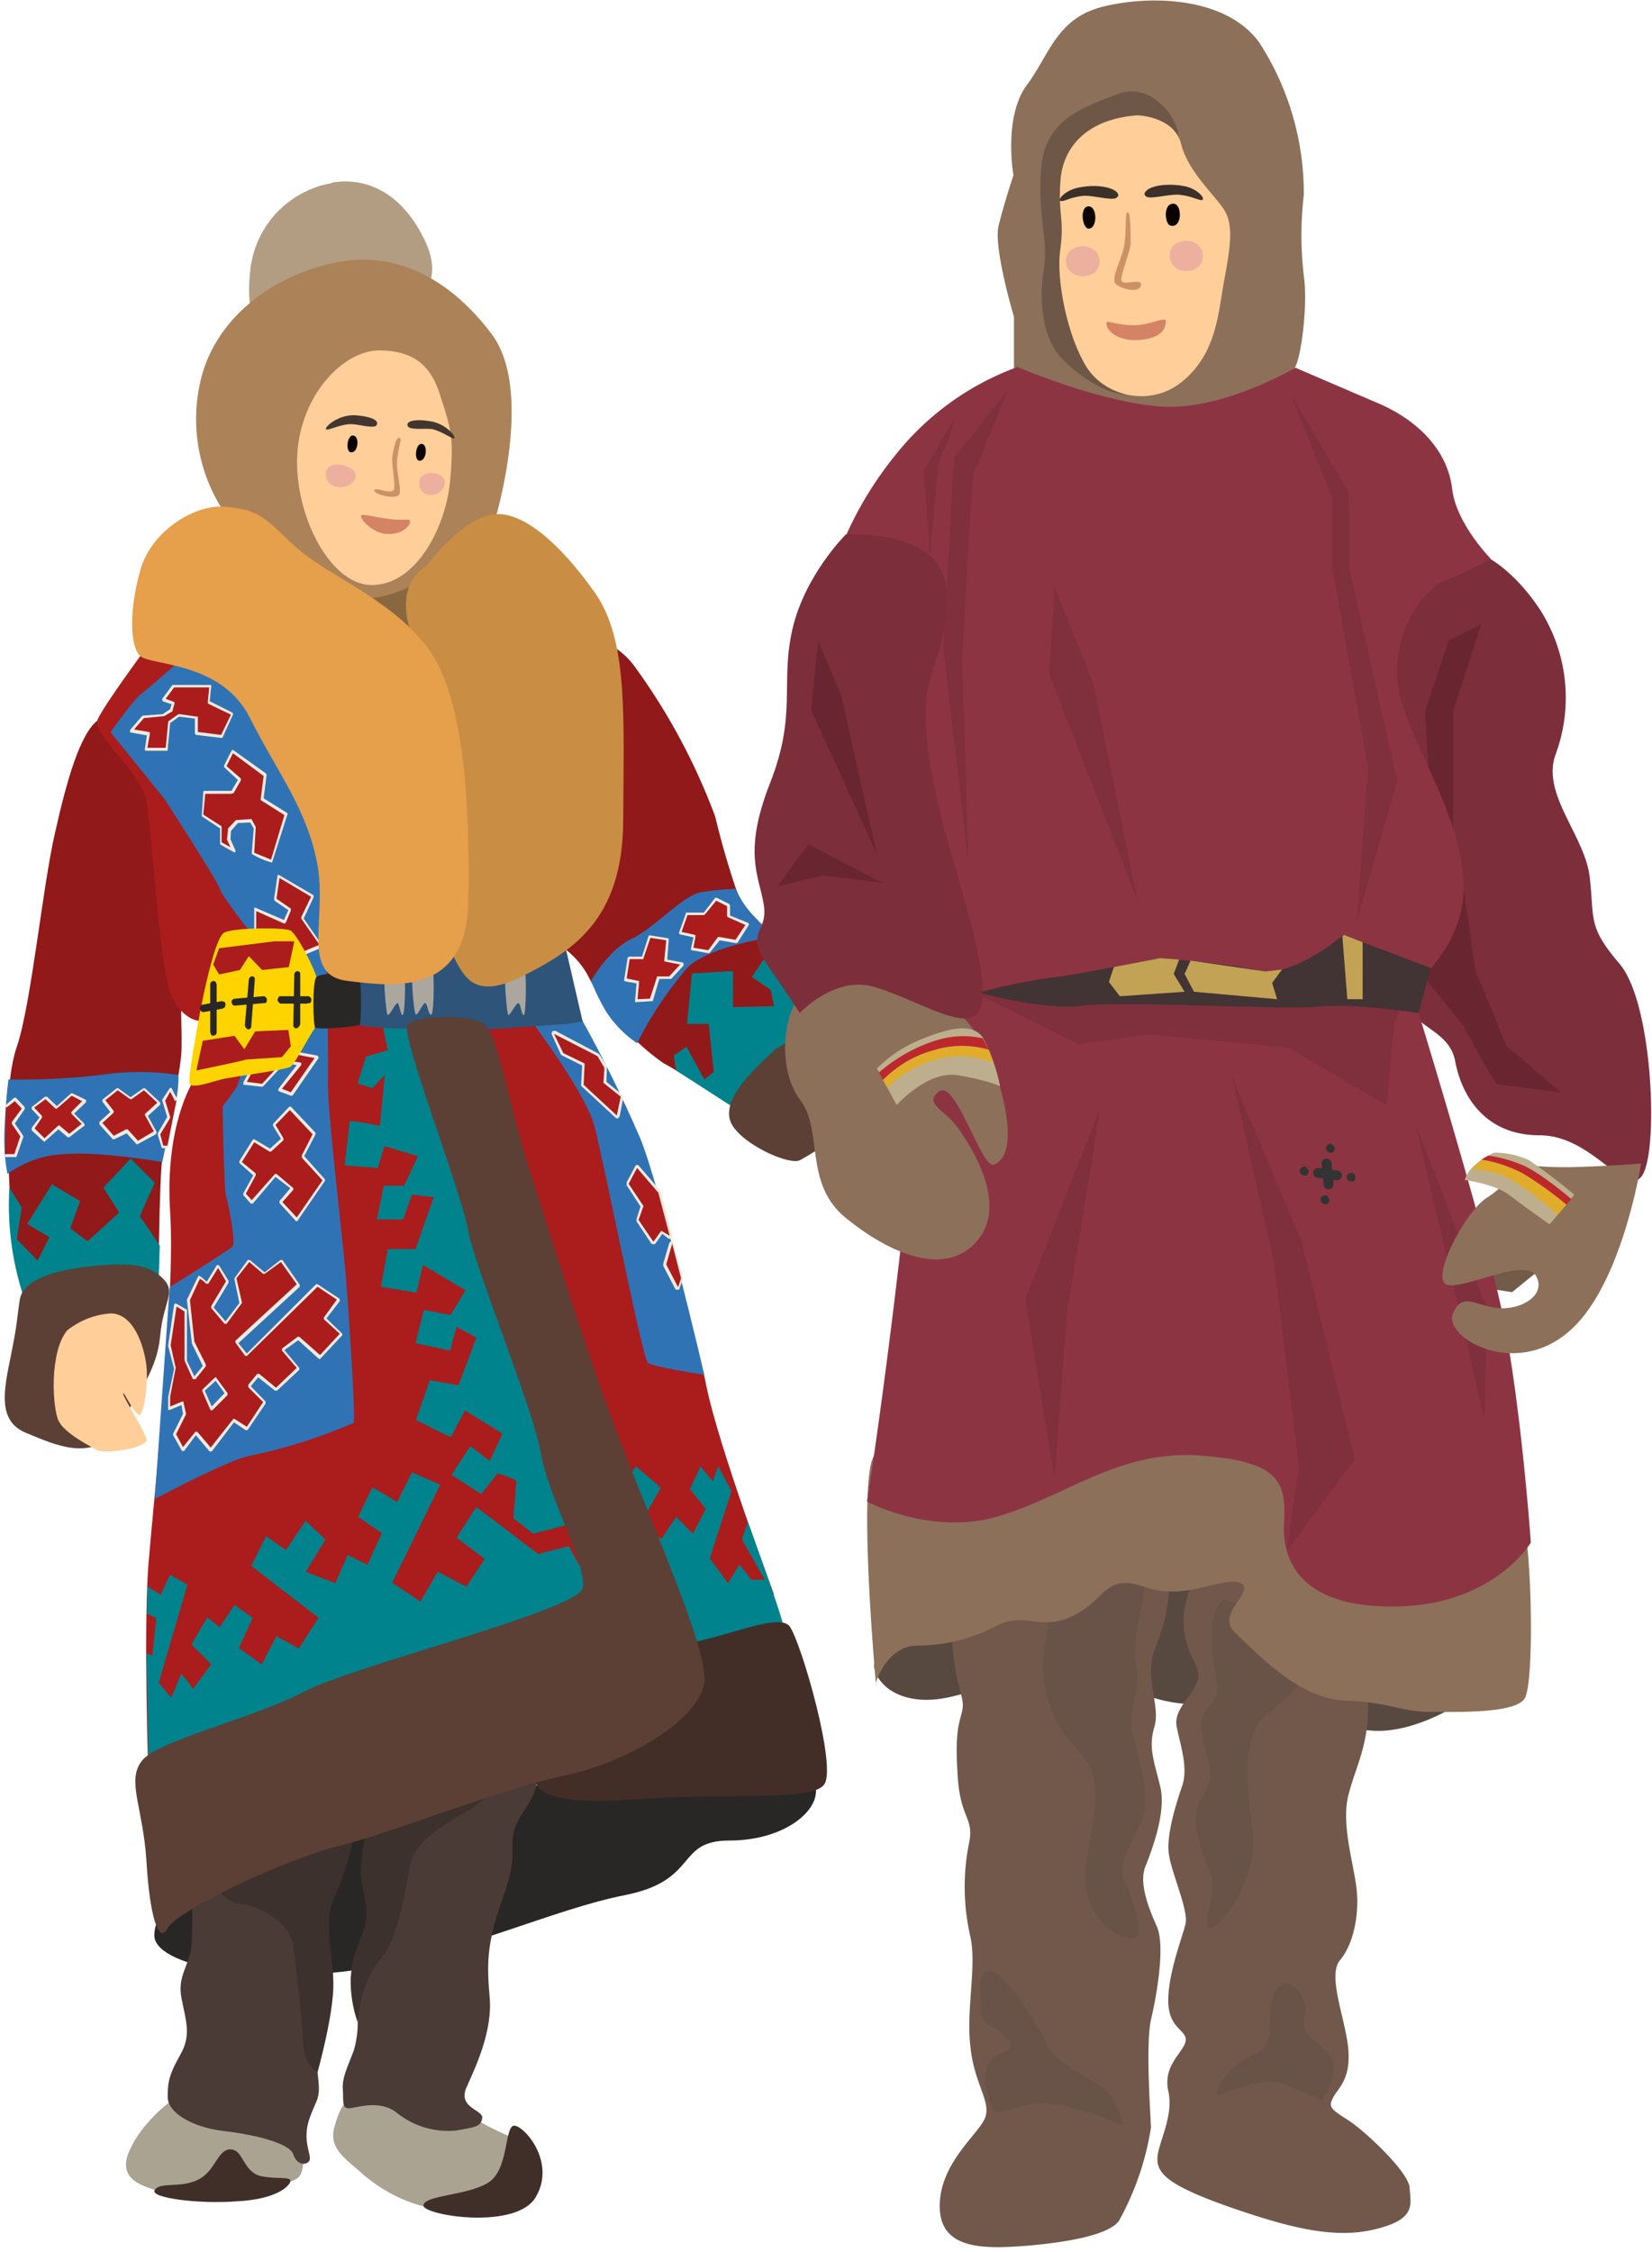 <svg xmlns="http://www.w3.org/2000/svg" width="334" height="455" fill="none"><path fill="#8A683F" d="m65 117-1.4 10.3 25.7 20.4 9.5-5.7-10.2-34z"/><path fill="#911919" d="M19.7 145.6c-3.5 2.7-6.2 12-8.6 22.8-2.5 10.8-4.8 34.6-7.7 43.1s-1.6 24.6-1.3 32q.6 10.2 3 20.1c.4 1.3 15.4-3.5 17.3-2.7s9.6-.9 9.6-.9.2-19.7.7-24.9c.6-5.2 3.9-18.2 4-23 .1-4.6-.3-10.8 0-13.3.3-2.4-2.8-38.3-6.4-44.1-3.7-6-10.6-9.1-10.6-9.1"/><path fill="#292725" d="M105.6 361c-10.9.3-47.7 16.8-58 19.9s-16 3.4-16.4 10c-.3 6.4 21 10.2 41.8 7 20.8-3.3 38.7-12.1 53.5-15 14.9-3 10-11 21-11s18.3-6 17.4-10.8c-.8-5-59.3-.1-59.3-.1"/><path fill="#ABA391" d="M26.2 434.5c-2.5 5.5 2 7 5.1 8s17.3 2.4 23 0c5.6-2.5 6.5-1.4 7-5.2s-9.4-9.3-15.5-9.3q-6-.3-11.7-3.1s-5.4 4-7.9 9.6M67.6 429.8c-1.3 4.5 2.7 6.7 6.2 9.9q6.8 5.6 15.2 6.8c6.4 1 18-.6 19.1-3.9s-1.2-9.6-3.8-10.4q-4-1.6-7.7-3.7s-5.8 1.6-10.5 0c-4.6-1.7-5.5-4.8-8.8-4.8q-3.8.1-7.4 1.2s-1 .3-2.3 4.9"/><path fill="#4A3B36" d="M38.7 378.1s.4 11.3 0 15.1c-.4 4-2.9 6-2 10.6s2 7.4-.2 11.3-2.6 5.4-2.6 8.6c0 3.3 5.2 6.2 11.4 6.9 6 .7 13.2 2.4 14 4.7.7 2.3 2.8 2.3 3.3 1.2.4-1.2-1.6-4 0-8.5s2.3-3.6 1.6-9.3c-.8-5.7 2.7-13.9 2.6-20.4s-2.3-11.2.6-16.8q2.9-5.4 3-11.5zM75.7 368q-1.5 5.4-1.6 11c0 5.5 1.5 9.1 0 12.9-1.5 3.7-3.2 9-2.5 11.7q1.5 5.4-.1 10.8c-1.5 3.9-2.3 5.5-2.2 7.6.2 2.2-.3 4 1.2 4 1.4 0 6.2-1.9 9.7.9s7.8 4 12 3.6c4-.7 5-.8 5.3-2.5s-5-2-3.2-6.2c1.9-4.2 5.3-11.4 4.7-18.2s-.6-11 2.6-19.9 1.4-10 2.3-13.7c.9-3.5 4.1-5.8 4.6-9.7.4-4-1.3-4.4-1.3-4.4z"/><path fill="#402F29" d="M46.6 434.3c2.6 0 2.5 4.5 6.1 5.4 3.3.7 6.3 0 6 1.1s-3 3.6-10.8 4c-7.7.6-17.8-.7-16.6-2.3 1.2-1.7 5-.3 8.6-2 3.7-1.7 4-6.2 6.7-6.2M104 429.5c-2.1 0-1 9-5.4 11.6s-12.6 2.4-13 4.5c-.3 2 19 5.2 22.8-1.8 4-7-2.4-14.3-4.5-14.3"/><path fill="#3D312D" d="M41.9 377.3s1.8 6.9 6.6 7.4 10.2 4.2 10.8 8.5c.5 4.3 1.8 15 2 19.7s2.9 5.8 2.9 5.8 3.3-11.7 3.2-18-2-12.3 0-16.8 4.3-11.4 4-14c-.4-2.5-18.1 1.5-18.1 1.5zM75.3 367c-1.1 1.6-2.5 7.6-2.3 11.8.2 4.1 2 6.8.5 11.2s-2.2 4.9-2.6 9.6q-.1 4.7 1.4 9s.7-8.4 4.3-12.3 5-12.1 6.3-19.3c1.4-7.1 12-10.2 15.5-14s5.9-8.3 5.6-8.3S75.3 367 75.3 367"/><path fill="#AB1C1C" d="M96.3 205s6.8 42.4 9.2 50c2.3 7.8 21 67.2 21 67.2h30s-11.2-29.8-13.7-42.2c-2.4-12.4-9.9-31.1-12.8-40.4S115.3 207 115.3 207z"/><path fill="#00838C" d="M151.2 307.5 150 311l4.6 8.2h-2.7l-2.4-3.1-2.3 3.8-3.7-5 4.4-13.6-2.7-5-1.1 3-2.5-3-2.1 4.6 3.2 4-2.6 5-3.4-3.4-3 4.5-4-3.5 3.9-6.9-5-4.3-3.1 4-5.8 24.6 4.6 8s15.9 2 20.5 0c4.7-2 13.5-2.7 13.6-4.1s-7.2-21.3-7.2-21.3"/><path fill="#422E27" d="m114.8 333-6.4 27.2s-.2 4.9 19.2 3.4c19.4-1.4 36.5.5 39-3 2.7-3.3-4.5-28.4-6.9-31.9s-17 4.2-24.9 3.6q-10-.4-20 .8"/><path fill="#3073B5" d="M107.2 206s11.3 14.9 13 21.6c1.8 6.7 9.7 47 10.8 47.8s11.4 2.4 11.4 2.4-8.8-37.7-13-47.9q-5.4-12.5-12-24.3z"/><path fill="#AB1C1C" d="M124.7 225.7h-.1l-6.7-6.2h-.1v-.2l.2-4.1-4.2-2-.1-.2-1.9-4v-.2l.1-.1h.2l8.8 4.5v.1l1.5 2.4v.2l-.1 2.8 3.3 2.8.1.1v.2l-.7 3.8-.1.1z"/><path fill="#F0EADF" d="m112 208.9 8.8 4.5 1.4 2.4-.2 3 3.5 2.8-.8 3.8-6.7-6.2.2-4.3-4.3-2.1zm0-.6h-.1l-.2.1-.2.4.1.3 1.8 4 .3.2 4 2-.2 3.8v.3l.2.2 6.7 6.2.3.2h.2l.2-.2.2-.3.7-3.7v-.4l-.2-.2-3.2-2.6.1-2.8v-.4l-1.5-2.3-.2-.2-8.7-4.6z"/><path fill="#AB1C1C" d="M132 251.2h-.1l-3-4.5v-.3l1-2.6-3-4.4v-.4l1.7-3.1.2-.2.2.1 4.3 5 2.4 8.9v.2l-.1.1h-.3l-1.5-1-1.5 2.2z"/><path fill="#F0EADF" d="m128.8 236 4.3 5 2.3 8.7-1.7-1-1.6 2.2-3-4.4 1-2.8-3-4.5zm0-.6h-.2l-.2.3-1.7 3.2v.6l2.8 4.3-.8 2.5v.5l3 4.5.2.1h.4l.2-.1 1.4-2 1.3 1h.5l.2-.2v-.6l-2.3-8.7-.1-.2-4.3-5-.2-.2z"/><path fill="#AB1C1C" d="M137.1 260.4h-.1l-.1-.2-2.5-4.6v-.2l1.3-4.1v-.2h.4v.2l1.9 7v.2l-.6 1.7v.2z"/><path fill="#F0EADF" d="m135.9 251.3 1.8 7-.6 1.8-2.4-4.6zm0-.5-.4.1-.2.3-1.2 4.1v.5l2.4 4.6.2.2h.6l.1-.3.6-1.7v-.4l-1.8-7q0-.3-.2-.3l-.3-.2z"/><path fill="#AB1C1C" d="M34 124.9s-13.2 17.6-14.3 20.6 8.7 10.3 9.9 16.3c1.1 6 2.7 35 5.2 39.8s5.7 4.7 5.7 4.7l-1.6 12.5s-5.6 8.7-4.5 26.1-3.3 57.8-4.4 71.3c-1 13.4 0 42.6 0 42.6s62.2-25.7 69-28.3l21.3-8.2s-16.1-64-21.4-77c-5.2-13.3-16.7-47.5-16.7-47.5s-19.8-54.6-26.6-61.1S34 124.9 34 124.9"/><path fill="#00838C" d="m77.3 206.9 1.1 5.3-4.4 1.3-1.7 5.4 3 1 2.5-2.7-1 10.3q-3-.7-6.1-1l-1 9 6.7.5 1.3-4.4 6.8 2-2.8 6h-4.1l-1.4 6.8h5.3l1.8-5 4.4.5-3.7 10.5h-5.6L77 260l7.2 1.2 1.3-5.6 8.6 5.1-3 5-5.4-1-1.7 6.7 7 1.5 1.3-4.8 4 2.2-3.6 9.6-5.8-1-2.8 8s7.1 3.7 7.1 3.4L94 285l7.6 4.7-2.6 5.5-3.9-3-3.8 5.8 6 3.9 3.3-4.2s3.8 1.2 3.8 1.6l-.6 7.5 4 3.1 6.5-1.7-11-41-13-40.3-7.6-19.9z"/><path fill="#00838C" d="m115 312.4-6.2 1.6-12.5-9.5-4 6.2L98 315l-3.7 5.6-5.8-3-3.5 6-5.7-3.8L89 300l-5.7-2.5-3 6-5-3-2.9 6 4.8 3.3-2.9 6.4-4-2-2.5 5.7-6-2.3 4-6.5-4-3.8-4 5.9-4-2.8-3 6 13.6 10.5-4 6.2-4.5-2.5-3 5.7-4.6-3.3 2.8-6.1-3.7-2.6-3 4.5-2.5-2-3.2 5.5 4 4-3.7 5q-1-1.7-2.4-3.1c0 .3-2 4.8-2 4.8l-2.5-3 5.8-19.8-3.5-2-1.9 4-2.7-1.6-.1 5.5s1.9.7 1.9 1l-.8 7.4-1.2-.4.5 24.7 90.3-36.6z"/><path fill="#3073B5" d="m22.4 148 10.9 13.5s10.6 16.4 11.1 18c.6 1.8 6 8.6 6 8.6l.9 21.7-3.4 9.8-2.9 4s.3 17 .7 18.1 2.1 9.5 1.3 10.2c-.9.8-12.7 8.2-12.7 8.2l-3 42.8s14.4-7.7 19-8.7a107 107 0 0 0 21.2-6.7c.4-1.2-.9-20.8-1.5-28.6s-3.8-34.2-3.7-40-.2-22.6-.3-26.8a166 166 0 0 0-1.6-21.3c-1-3.7-11.2-27.5-13.6-29.6l-12-9.9s-8.5 7.6-10.1 8.8c-1.7 1.2-6.3 7.8-6.3 7.8"/><path fill="#AB1C1C" d="m35 138.7-2 2.7 2 .7-.4 1.4-1.6 1-4.1.3-2.5 3 3.6.5-.5 3h4.2l.5-5.4 2-1.4 3.5.5v3.2l5.1.6 2.2-4.5-4.8-2.4.4-3.2z"/><path fill="#F0EADF" d="M33.7 151.7h-4.2l-.2-.1v-.3l.4-2.7-3.3-.6h-.1v-.5l2.4-2.8.2-.1 4-.3 1.5-1 .3-1-1.8-.6v-.1l-.1-.1v-.3l2-2.7v-.1h7.9v.3l-.3 3L47 144l.1.2v.2L45 149l-.1.1h-.2l-5-.6-.2-.1-.1-.2v-3l-3.2-.4-1.8 1.3-.5 5.3v.2zm-3.9-.6h3.7l.5-5.2.1-.2 2-1.4h.2l3.5.5h.2v3.1l4.7.6 2-4.1-4.6-2.2-.1-.2v-.1l.3-3h-7.1l-1.7 2.3 1.6.6.2.1v.2l-.4 1.4v.2l-1.7 1-4.1.4-2 2.3 3 .5.2.1v.3z"/><path fill="#AB1C1C" d="m47 151.9-1.6 3 3 2.7-1.5 2.6h-5.6L41 165l3.6 2.4v3.3l2.7 1.5-1-2.3v-2l1.6-1.7 2.8-.2.8 1.5-.4 5.1q1.8 1 3.8 1.6l2.9-9.4-5-3 .7-5z"/><path fill="#F0EADF" d="M55 174.3a16 16 0 0 1-4-1.7l-.1-.2.4-5-.7-1.2-2.5.1-1.4 1.6-.1 1.7 1 2.2v.4h-.3l-2.7-1.5-.1-.2v-3.1l-3.6-2.4-.1-.1v-.2l.3-4.6v-.2l.3-.1h5.4l1.3-2.2-2.8-2.6v-.3l1.5-3 .1-.1h.1q.1-.2.2 0l6.6 4.7.1.3-.6 4.7 4.8 3v.1q.1.2 0 .2zm-3.6-2 3.4 1.4 2.7-9-4.7-3h-.1v-.2l.6-4.7-6.2-4.6-1.3 2.6 2.9 2.5v.4l-1.5 2.6H47l-.2.1h-5.3l-.4 4.2 3.6 2.3.1.1v3.2l1.8 1-.7-1.5v-.1l.2-2v-.2l1.6-1.7h.2l2.8-.2h.1l.1.1.8 1.5v.2z"/><path fill="#AB1C1C" d="m56.3 177-.7 4.7 3 2.1-1 2.4-6-2.6v4.4l5.3 1.3 1 4.7 7.1-3-3.8-5.5 2-4.5z"/><path fill="#F0EADF" d="M57.8 194.3h-.1l-.1-.2-1-4.5-5-1.4h-.2v-4.8h.2l5.8 2.5.9-2-2.8-1.9v-.1l-.1-.2.7-4.7v-.2h.3l7 4.1v.4l-2 4.3 3.8 5.5v.3l-.2.1-7.2 3zm-6-6.6 5.2 1.4.1.2 1 4.3 6.5-2.7-3.7-5.3v-.3l2-4.1-6.4-3.8-.6 4.2 2.9 2v.4l-1 2.4-.2.2h-.2l-5.6-2.5z"/><path fill="#AB1C1C" d="m50.8 216.2-1.4 2.6 3.7.5 4.4-4.9 3.2.6-4.2 5.2 2.4 1 5.2-7.6-10.8-2.1z"/><path fill="#F0EADF" d="M59 221.4h-.2l-2.4-.9h-.1v-.5l3.7-4.8-2.4-.4-4.4 4.7-.2.1-3.6-.4h-.2v-.5l1.4-2.6 2.4-4.7.2-.1h.1l10.9 2v.1l.2.1v.3l-5.2 7.5zm-2-1.4 1.8.7 4.8-6.9-10.2-2-2.3 4.6-1.2 2.2 3.1.4 4.4-4.8h.2l3.1.5h.2v.5z"/><path fill="#AB1C1C" d="m54.5 232.4-3.3-2-2.7 4.4 3 2.6-2.1 3.8 1.5 1.7 4.8-5.5 3.4 2.7-2.4 2.8 3.3 3.5 5.5-8-4.3-4.7 2.3-4.6-5-5.2-3.1 3.4 1.6 2.9z"/><path fill="#F0EADF" d="m60 246.8-.2-.1-3.2-3.5-.1-.2v-.3l2.2-2.6-3-2.3-4.6 5.4h-.4l-1.5-1.7v-.4l2-3.6-2.8-2.5v-.4l2.7-4.3.2-.1h.1l3.2 1.9 2.2-2-1.6-2.6v-.4l3.2-3.4.2-.1h.2l5 5.3v.3l-2.3 4.4 4.2 4.7v.3l-5.5 8zm-2.9-3.9L60 246l5.2-7.5-4.2-4.6v-.4l2.2-4.3-4.6-4.9-2.9 3 1.6 2.7v.4l-2.5 2.3h-.3l-3.1-1.9-2.5 4 2.8 2.3v.4l-2 3.7 1.2 1.3 4.7-5.3h.3l3.3 2.8h.1v.4z"/><path fill="#AB1C1C" d="m65.5 266.4 3-3.8-4.4-3-14.4 14.2-2-2.6 12.5-11.5-3.5-5-3.4 2.6-3.1-2.6-2.8 3.6 1.1 5-3 4-2.8-3.1 3-5.3-1.8-3.2-2.2 3.6s-1.7-1.6-1.7-1.4l-2.2 4.7 1 8.6 2.3 4.7-2 2.6-1.7-3.7v-10l-2.1-1.1-1.2 8.2 1.2 4.6-1.2 5.7v2.4l2.7-1.1.5 2.2-2.2 4.1 1.8 3.1 2.7-3.4 3 3.4 4.6-6 2.7 1.7 3.5-5.3-3.1-3.3 1.8-2.3 3.7 3 4.5-4.3-3.2-3.7 3.2-2.4 4.4 3.9 4.2-4.8zm-23 18.3L41 281l2.5-2.5 2.2 3z"/><path fill="#F0EADF" d="m42.5 293.3-.2-.1-2.7-3.2-2.4 3.2h-.4L35 290v-.3l2-4-.3-1.8-2.4 1H34v-2.6l1.2-5.7L34 272v-.2l1.2-8.2.2-.2h.2l2.1 1.2h.1V275l1.5 3.1L41 276l-2.2-4.5-1-8.7v-.2l2.3-4.8c.2 0 .3-.1 1.7 1.2l2-3.3.1-.1h.2l.2.1 1.9 3.1v.4l-3 5 2.4 2.8 2.8-3.7-1-4.8v-.2l2.7-3.7h.4l3 2.5 3.2-2.5h.4l3.5 5v.4l-12.4 11.4 1.7 2.1 14-14h.3l4.4 2.9.1.2v.3l-2.7 3.5 3.1 3 .1.2v.2l-4.4 4.7-.1.1h-.2l-4.2-3.8-2.8 2 3 3.6v.4L56 281h-.4l-3.4-2.7-1.5 1.8 3 3.1v.4l-3.6 5.3-.2.1h-.2l-2.4-1.6-4.5 5.9h-.2m-2.9-4h.2l2.7 3.2 4.5-5.7.1-.1h.2l2.5 1.6 3.3-5-3-3v-.5l1.8-2.2h.4l3.4 2.8 4.2-4-3-3.5v-.4l3.2-2.4h.3l4.2 3.7 4-4.3-3.2-2.9v-.2q-.1 0 0-.2l2.6-3.6-3.9-2.6-14.3 14h-.3l-2-2.7v-.4L60 259.5l-3.2-4.5-3.3 2.4h-.3l-2.8-2.4-2.6 3.3 1.1 4.8v.2l-3.1 4.2h-.4l-2.7-3.2v-.4l3-5-1.6-2.7-2 3.2h-.4q-.7-.7-1.3-1l-2 4.3.9 8.4 2.3 4.6v.4l-2.1 2.6H39l-1.7-3.8V265l-1.6-1-1.2 7.8 1 4.5q.1.1 0 .2l-1.1 5.7v2l2.4-1h.3v.2l.5 2.2v.2l-2 4 1.4 2.6 2.5-3.1zm3-4.3-.2-.2-1.6-3.7v-.3l2.6-2.5h.2l.1.2 2.2 3v.4l-3 3-.2.1zm-1.3-4 1.4 3.2 2.6-2.7-1.8-2.5z"/><path fill="#FDD400" d="M40 206.9s3.1-17.6 5.4-18.5c2.3-1 12-1 13.3-.4s5.3 8.4 5.4 10c0 1.5.2 8.8-.6 10-.8 1-3.8 6.8-4.7 7.5s-11.6 2-14 2.6-6.1 2-6.5.8c-.3-1.2 1.7-12 1.7-12"/><path fill="#AB1C1C" d="m44.3 191.6-1.2 3.3 1.2 2 4.2-.9 1.8-2.8L53 196l5.4-.6 1.1-5.2h-4zM49.4 212l-2-2.7-6.4 1-1.3 6s9.7-2 10-2.2l7.3-.5 1.8-2.2-.5-3.3-6.7.3z"/><path fill="#292725" d="m50.1 208-.4-.3-.2-.5.8-9.2q0-.2.2-.5a.6.6 0 0 1 1 .1v.6l-.7 9.1v.3l-.2.2-.2.2z"/><path fill="#292725" d="M47.5 203.2q-.3 0-.5-.2l-.2-.5q0-.3.2-.5t.5-.2l5.7-.5h.3l.2.2.2.2a1 1 0 0 1-.1.9l-.2.1h-.3zM62.2 202.8h-5.5l-.4-.3-.2-.4q0-.3.2-.5 0-.3.4-.3h5.8l.2.2.2.2a1 1 0 0 1-.2 1h-.5"/><path fill="#292725" d="M60 207.8h-.3l-.2-.2-.2-.2v-.3l.2-10.2q0-.3.2-.5l.4-.2.5.2.1.3V207l-.3.5q-.2.3-.5.2M43.1 209.3q-.2 0-.4-.2l-.2-.5v-9.7q0-.2.2-.5l.4-.2q.3 0 .5.2l.2.5v9.7q0 .3-.2.5z"/><path fill="#292725" d="m41 204.5-.4-.2-.2-.5q0-.3.2-.5 0-.3.4-.3l3.8-.7.5.1q.3.2.3.5l-.1.6-.5.3-3.8.7z"/><path fill="#2E547A" d="M72.3 192.5c-1.5 1-.3 14 .4 14.6.7.7 19.8 1.2 24.3 1l17.7-1.2 3.1-.5-3.4-14.7-20.5.8c-8.3.2-20-1-21.6 0"/><path fill="#292725" d="M64 197.4c-.9.8-.7 9.6-.3 10.2s8.6-.2 9-.5.5-9.8-.3-10.2-7.6-.4-8.4.5"/><path fill="#ABA79F" d="M77.8 194.8c-.5 0 .2 10.3.6 10.3.5 0 1.5-2.4 2-2.4.3 0 .6 2.5 1 2.4.6-.2.7-10 0-10.3s-1.2 1.4-1.5 1.4-1.5-1.4-2-1.4M83.5 194.8c-.6 0 .1 10.2.6 10.2s1.4-2.4 1.9-2.3c.4 0 .6 2.5 1.2 2.3.6-.1.7-10 0-10.2-.7-.3-1.2 1.4-1.6 1.4s-1.5-1.4-2.1-1.4M102.3 194.8c-.6 0 .1 10.3.5 10.3s1.5-2.4 2-2.4.6 2.5 1.1 2.4.6-10 0-10.3-1.2 1.4-1.6 1.4-1.5-1.4-2-1.4"/><path fill="#00838C" d="m1.9 240 2.5 4-1 6.4 4.2 4.3L10 250l-4.5-2.7 5-8 5.7 3.4-2 5.5 3.5 2.6 6.4-5.8-3.2-5 5.5-5.9 4.9 4.9s-3.2 6.9-3 6.9 4 5.8 4 5.8l-.2 6.5s-8-2-15-.6q-6.5 1.4-12.2 4.8a59.4 59.4 0 0 1-3-22.5"/><path fill="#3073B5" d="M1.5 237.2q5.4-3.8 11.6-4c7.2-.6 19.7 1.6 19.7 1.6s2.2-10.2 2.8-12.4q.5-2.5.5-5.2-7.9-1.2-15.7 0-9.3 1.1-18.7.9-.6 5-.8 10.3-.2 4.5.6 8.8"/><path fill="#AB1C1C" d="m6.6 223.9 2.7-2 2.1 2 3.1-2.8 2.7 1.4-2.5 2.4 2.2 2.4-2.9 2.2-2.1-1.7-2.9 2.6-2.4-2.3 1.8-2.3z"/><path fill="#F0EADF" d="M9 230.7h-.1l-2.5-2.3v-.5l1.6-2.1-1.6-1.7v-.4l2.7-2.1h.4l2 1.9 2.9-2.6h.2l2.7 1.3.1.1v.4L15 225l2 2 .1.3v.2H17l-3 2.3h-.3l-1.9-1.6-2.7 2.4zM7 228l2 2 2.7-2.5.2-.1h.1l2 1.7 2.5-2-2-2-.1-.2v-.2l2.2-2.2-2.1-1.1-3 2.6h-.3l-2-1.9-2.3 1.7 1.6 1.7v.3z"/><path fill="#AB1C1C" d="m20.9 222.3 2.8-2.3 2.6 2 2.7-2 3.1 3-2.6 2.4 1.9 3.5-3.7 2-2-2.3-2.7 1.3-2.7-3 2.4-2.1z"/><path fill="#F0EADF" d="m27.7 231.3-.1-.1-2-2.2-2.5 1.2h-.3l-2.7-3v-.5l2.2-2-1.6-2.1v-.4l2.9-2.3h.3l2.5 1.8 2.6-1.8h.3l3 2.8.1.1v.4l-2.5 2.3 1.8 3.3-.2.4-3.7 2m-2-3 .1.1 2 2.2 3.2-1.9-1.7-3.1-.1-.2v-.2l2.5-2.3-2.7-2.5-2.5 1.8h-.3l-2.5-1.8-2.5 2 1.7 2.2v.2l-.1.2-2.2 2 2.3 2.6 2.5-1.3z"/><path fill="#AB1C1C" d="M1.2 223.6 3 222l1.8 1.9-2.3 3 1.9 2.6-1.5 4H1"/><path fill="#F0EADF" d="M3 233.8H1v-.6h1.9l1.2-3.6-1.7-2.5v-.4l2-2.7-1.4-1.5-1.7 1.3-.3-.4 1.9-1.6h.3l1.8 1.9v.4L3 227l1.7 2.5v.3l-1.4 4z"/><path fill="#AB1C1C" d="m35.7 222.3-1.2-2.3-1.4 2.3 1 3.5-2 3.4.7 2.6h1"/><path fill="#F0EADF" d="M34 232h-1.3v-.1l-.8-2.6v-.3l1.9-3.3-1-3.3v-.2l1.5-2.3.2-.1h.1l.1.1 1.2 2.3-.5.3-1-1.9-1 1.8 1 3.3v.2l-2 3.3.6 2.3h1z"/><path fill="#911919" d="M105.3 128.2c.7-.9 16.2-3.1 23.1 6.6a126 126 0 0 1 16.2 30.2q1.8 7.5 4.2 14.6c1.4 3.6 2.6 4.8 11.2 13a67 67 0 0 1 14.4 18.9c.6 2-19 17-19 17s-15.2-10.4-21.3-13.7a48 48 0 0 1-15.3-17.8 17 17 0 0 0-9.7-7.9z"/><path fill="#00838C" d="m136.7 216.3-.5-3 2.6-1.8 3.6 6.6 1.9-1.5-1-9.7h-4.4l1-10.2 8.3-.5v7.3l8.3-.2-.7-3.3-3.8-2.6 3.8-5.6 5.4 4.4-1 3.8 3.6 1.3 2-2.3 5.2 6.6s-13.3 6-16.5 10.7a60 60 0 0 1-6 7.6z"/><path fill="#3073B5" d="M119.5 198.2s3.4-6.2 8.2-8.5 10.4-8.8 14-9.4q3.6-.6 7-.7 1.4 3 3.4 5.2l4.4 4.5s-13 1.8-17.5 6.2a76 76 0 0 0-10.2 15.3 23 23 0 0 1-6.2-6.3q-1.8-3-3.1-6.3"/><path fill="#AB1C1C" d="M129.9 193.6H127l-.7 4.4 2.5.5-.3 3.7 3-.2 1.4-4.4h2.4l2.6-2.8-3.5-.8.5-4.2-3.7-.6z"/><path fill="#F0EADF" d="M128.6 202.5h-.2v-.3l.3-3.5-2.3-.4-.2-.1v-.3l.7-4.4.1-.1.2-.1h2.6l1.3-4.1.1-.2h.2l3.7.6.1.1v.2l-.3 4 3.2.6.1.1v.5l-2.5 2.7h-2.4l-1.3 4.4-.1.1h-.2zm-1.9-4.8 2.3.5h.2v.3l-.3 3.4 2.5-.1 1.4-4.3v-.2h2.5l2.2-2.4-3-.6-.2-.1v-.2l.4-4-3.2-.5-1.4 4.1v.2h-2.8z"/><path fill="#AB1C1C" d="m137.5 188.5 1.3-3.9h3.5l2.4-3 2.6 1.3v2.2l3.8 1.6-2.3 3.5-3.5-.6-2 2.7-3.4-.6.5-2.5z"/><path fill="#F0EADF" d="m143.2 192.6-3.4-.6-.1-.1v-.2l.5-2.3-2.7-.6-.2-.1v-.3l1.4-3.9v-.1h3.6l2.3-3h.3l2.6 1.3v.1l.1.2v2l3.7 1.5v.1l.1.1v.2l-2.3 3.6h-.1l-.1.1-3.4-.6-2 2.5v.1zm-3-1.1 3 .5 1.9-2.6.2-.1 3.4.6 2-3-3.6-1.6-.1-.2v-2l-2.2-1.1-2.3 2.8-.2.1H139l-1.2 3.4 2.7.6.1.1v.3z"/><path fill="#5C4036" d="M142.4 340.1c-1.3 7.4-15.1 15.9-28.4 18.7S79.5 370.3 68.5 373 35.8 386 33.9 389.6s-3.7-3-4.3-13.7c-.7-10.7-4-16-1-20 3-4.2 22.4-8.6 32.7-14s55.5-16.5 56.5-21-6.9-18.2-8.5-27.5c-1.7-9.3-13.4-37.5-14.7-45S80.8 208.8 82.4 207s13-2.2 15.6 0c2.7 2.3 4.7 15.5 9 29.2 4.4 13.7 8 25.7 14.9 45.6s21.6 51 20.5 58.4M20 255.7c-6.9.6-15.2 2.2-16 6.9-.7 4.6-.4 4.4-1.8 11.3s-2.8 13.2 3 15.6 13.8 6.2 18.5-1.1 8.1-11.9 8.7-18.6 3.3-8.7.6-11.4-6-3.3-13-2.7M157 211.8c-5 4.6-10.4 9.7-9.5 14.2s12 9.7 14.3 8.4q6.2-3.4 11.4-8.7c3.7-4.2 6.5-8 6.8-9.4 1-5.5-5.6-10.8-8.4-11.2-2.9-.5-14.5 6.7-14.5 6.7"/><path fill="#FFCE99" d="M13.6 268.8c-3.7 4.4-3 16-1.7 18.4 1.2 2.4 6.1 4.9 7.7 5.8 1.5.9 10.4-.4 10-2.2s-4.8-8.6-4.7-9.2 2.2 4.1 3.2 4.3c1 .1 1.9-6.2 1.5-10-.5-4-2.6-10.5-7.2-10.5q-4.8.3-8.8 3.4"/><path fill="#E6BA8A" d="M174.4 217.2c-3.4 1.7-9.6 9.1-9.6 10.7s4 6.9 8.9 9.8c9.3 5.7 17.4 2 18.6-1.7 1.1-3.6 2.3-8 1.4-8.4q-5-2.1-10-4.8z"/><path fill="#FFCE99" d="M172.6 220.4c.2 3.7 4 6.4 7.3 6.2s7.4-2.5 10.2-2q4.3.6 5-2.8c.5-2.2-7-.3-10.1-1.7s-7.7-5.5-10-3.9a5 5 0 0 0-1.7 1.8q-.6 1.1-.7 2.4M183.5 236c-1.2.5 1.3 6.6 4 5.7 2.7-1 1.4-2.8 1.4-2.8s2.8 2.4 4.4 0a4 4 0 0 0-.5-4.7q.7.3 1.4.1a2 2 0 0 0 1-.8c1-1.6-.7-2.9-.7-2.9l.7-.1q.4-.2.6-.5.3-.3.3-.7.2-.4 0-.8c0-2.1-4.8-2.5-5.8-1l-.3.7v.7l.2.6.5.4s-2.6-1-3.6.7c-1 1.8 2.3 2.9 2.3 2.9s-3.2-1.5-4.1-.6 2 4.3 2 4.3-2.5-1.7-3.8-1.2"/><path fill="#B39D82" d="M67.1 37a20 20 0 0 0-16.4 16.8c-1.4 10.6 2 13.6 2 13.6l28.8-5.7s9.9-2.6 4-13.9c-4.8-9.4-12-12-18.4-10.9"/><path fill="#AC8258" d="M70 52.7c-12.5 1.7-25.8 10.1-29.3 23.6A34 34 0 0 0 53 111.7c10.2 7.5 16.4 10 23.3 9s22.3-9.8 24.3-17.5 5.8-26.4-1.2-35.7-17-16.4-29.5-14.8"/><path fill="#FFCE99" d="M76.8 70.8c-7.2-.1-16 8.8-16.7 21s6.8 27 15.6 26.4c8.9-.5 14.5-12.2 15.3-21s.2-10.5-2-17.3c-1.7-5.6-4.9-9-12.2-9.1"/><path fill="#423730" d="M76.2 85.8c-.3 1-3.7-.1-5.2-.1-2.3 0-4.9 1.5-5.1 1s2.5-2.9 5.8-2.8c3 .2 4.9.9 4.5 1.9M82.4 86c.2 1 3.4.5 4.9.7 2.1.4 4.4 2.3 4.6 1.8s-2-3-5-3.4c-3-.5-4.8 0-4.5.9"/><path fill="#0A0100" d="M71.4 88c-1.2-.2-1.7 3.5-.3 3.4s1.6-3.3.3-3.4M85.3 89.7c-1.3-.2-1.7 3.5-.4 3.4 1.4-.1 1.6-3.3.4-3.4"/><path fill="#CC9266" d="M80.8 88.5c.5.1-.1 1.1-.5 4.3-.3 2.2.8 5.3.5 6.9-.3 1.5-5.3.2-5.1-.6.1-.9 3.6 1.1 4-.3.2-1.5-.5-4.4-.4-6.3q.6-4.3 1.5-4"/><path fill="#D48464" d="M82.9 105.4c.1.7-1.5 2.7-4.7 2.5-2.3 0-5.3-2.6-5.2-3.7 0-.5 2.6.3 6 .7 3.1.4 3.8-.3 3.9.5"/><path fill="#EDB09F" d="M65.9 95.5c.2-2.8 6.2-1.6 6 .7-.3 3-6.4 3.2-6-.7M84.8 97.3c.3-2.7 5.4-2 5.1.3-.2 3-5.5 3.5-5.1-.3"/><path fill="#C98E44" d="M86 114.5c-3.5 2.3-5 6.6-3.1 12.8s9.8 15.4 8.4 28.2c-1.4 13-2.4 32.6 0 37 2.4 4.6 4.2 9.7 14 4.9 9.8-4.9 20.7-11 20.7-31.8.1-20.8 1-36.3-5.7-45.8s-14.7-17-21-15.8c-6.5 1.3-13.2 10.5-13.2 10.5"/><path fill="#E69F4A" d="M45.6 102.4c-6-.6-14.9 4.7-17.2 12.7s-2.2 15.6 0 17.5 16.4 1.1 22.1 12.4 11.4 18.2 13.6 29.3-3.5 22.7 6.1 23.9 24.2 3 24.5-16.2c.3-19.3-.7-41.6-8.6-51.6S65.5 116.1 59 109.8s-7.4-6.7-13.3-7.4"/><path fill="#8D705A" d="M205 75.6V64s-4.2-14-3.1-18.4c1.1-4.5 3-10.2 3-10.2s-2.1-11.7 2.7-18.2 6.1-13.8 16-16c10-2.3 24.6-1.5 31 7.4a56 56 0 0 1 9 30.8q-1 8.6.1 17.1c.6 6-.6 15.2-1.8 17.6-1.1 2.4-14.2 10.7-28 10.6a69 69 0 0 1-29-9.1"/><path fill="#735B4A" d="M296.9 249.7s9.6-5.9 12.2-3.7c2.7 2.2 4 9.1 4 9.1l-7.4 6-6.3-1z"/><path fill="#7D2E3B" d="M290.7 116.3c-7.8 7.4-12.6 13.3-10.9 22 1.8 8.7 15.4 25.1 12.6 35.3s-9.2 18.9-8.8 26.5c.5 7.6 9.3 7.3 10.6 14.3s6 15 17.1 15 18 13.8 21 7.6 1.7-34.7-4.9-42.3c-6.5-7.6-5-9-6-17.5s-10-16.9-6.8-25a33 33 0 0 0-3.3-29.1c-6-9-12.8-12.4-15.8-12.1s-4.8 5.3-4.8 5.3"/><path fill="#692631" d="m288.8 155.2-.7-11.5 4.8-14.3 6.6-3.3-5.7 17.6v23.8zM296 180l-3.1 10.6-4.8 7 7.8 9.7s6.3 11.8 6.8 11.8l13 1.7-11.1-9.4-6.3-15.3z"/><path fill="#574940" d="M176.7 336.5c.3 3.8 5.3 8.3 14.4 6.6s20.3-8.1 28.4-5.5c8 2.7 14.2 7.7 25.4 6.6 11.3-1.1 26.4 6.2 35.1 5.5s15.3-6 17.8-6.6S277 331 271 322.2s-35-18-44.6-15.4c-9.8 2.6-33.3 10.4-41 16.3s-8.7 13.4-8.7 13.4"/><path fill="#71584B" d="M192.5 329.2c0 10.5 2.6 13.3 2.1 16.1s-1.6 3.8-1 13.2c.5 9.4 3.6 8.6 2.2 14.5q-1.7 9.2.4 18.4c1.3 6-.9 14.5 0 22.2.8 7.8 4.5 11.3 2.8 14.7s-9.2 9.2-9 17.8 9.2 8.3 17.4 7.7c7-.6 16.4-1.9 18.8-5a57 57 0 0 0 6.5-18.9c-.1-3-1.1-16.7 0-21.8 1.2-5 2.9-15 1.2-18.8s-3.7-8.9-2.3-12.2c1.3-3.3 4.2-10.9 3-16s-2.5-7.9-1.2-12.2-2.2-10 .2-16q3.6-9 2.5-16c-.8-4.7-15.8-7.5-24.8-2.6a97 97 0 0 0-18.8 14.9M243.1 315.6s-4.7 7.7-3.7 14 3.6 7 2.7 10c-.9 3.1-4.9 5.7-4.2 9.3s2.3 8 1.2 11.7c-1.2 3.5-3.3 10-2.8 13.9s4 11.4 3.4 14.2c-.7 2.9-3.6 10.2-3.5 15.8s4 5.7 3.5 8-4.6 4.8-3.5 10c1.2 5.3-2.2 10.6-2.2 13.8s3 5.6 15 9.8c11.9 4.1 21 6.4 29.2 4.3 8.2-2 7-5 6.8-8.3-.1-3.2-9.5-12-12.9-14-3.3-2.1-3.5-2.5-2.5-4.4 1-1.8 3.5-3.6 3-9.6s-4.3-14.8-1.7-18c2.7-3.2 3.9-9 3.4-14.1-.5-5.2-3.2-13.2-1.7-19.2s4.2-10.1 4-19q-.2-8 .7-16z"/><path fill="#695348" d="M199.8 398.3c2.4-.9 9.8 10 11.6 14.5 1.9 4.5 11.3 8 13.1 10.5q1.8 3 2.7 6.2s-9.4-4-15.6-4.5c-5.3-.3-10.3 3.2-11 1.1-.6-2-2.3-5.9-.8-9s5.9-2.2 4-5c-2-2.9-5.7-2.1-5.6-6.6s-.7-6.2 1.6-7.2M246 423.5s9.4-4.1 13.6-2.4c4.3 1.7 7.7 3.4 7.7 3.4s3.7-5.3 1.8-8.7c-1.8-3.4-6.5-4-5.3-8.3 1.1-4.3-3.6-9.4-6-5-2.4 4.3 1 10.4-4.1 12.6-7.7 3.4-7.7 8.4-7.7 8.4M210.6 318.9c1.3-3.2 17.6-4.3 20-1.3s-2.2 13.3-.9 18.6c1.4 5.2-2 9-.7 13.9s3.4 12.8 2.2 16.7c-1.2 4-5.4 9-4 12.6 1.5 3.7 4 10.5 2.6 12-1.5 1.6-11.4-2.6-10.3-13.7 1.2-11 4.4-17.5-1.5-24a24 24 0 0 1-6.5-22.4c1.7-8.8-1-12.4-1-12.4M247.3 323.1c-3.5 3.8-2.3 11.1-1.3 16.6 1 5.4-4.2 4.7-3 10.7 1.1 6 3.1 8.3-.2 13.2s2 13.7 2.3 16.9-2 8-.6 9c1.5 1 10.2-9.2 8.7-20.1s-1.7-20.1 3.5-23.5 13-14.5 13-14.5z"/><path fill="#8D705A" d="M177 340.3s2-7.6 8.4-7.8q8.5 0 16.1-4c6-3 9 1.4 15.8-2.2 6.7-3.5 6-8.4 14.3-5.6 8.2 2.9 16-2.4 19.2-.8s-5.2 6.2-1.1 10 12.7 13.3 22.1 13.7 11.6 2.3 17.1 2.3 17.1.4 19.3-2.6 1.5-35-1-38.6a36 36 0 0 1-4-8s-7.3 22-19.4 16.2c-12.1-5.6-4.7-20-22.2-25.3-17.4-5.3-36.4 2.2-48.8 4.4s-31.9-1.1-35.7 1.7c-4 2.8 0 46.6 0 46.6"/><path fill="#8D3443" d="M205.6 74.2a56 56 0 0 0-25 18.3 72 72 0 0 0-11 19.2s16 4.2 16 10.4c0 6.1-3.5 26 .3 38.6s-4.8 17.8 1.7 28.5 8.9 12 8.9 12-10.8 19.6-14.4 50.9-6.8 51.3-6.8 51.3 12.9 7 26.5 3 24.4-13.4 40.6-12.3 17.7 5.3 17.2 13.5 3.8 17.5 23.2 17 26.7-12.9 26.7-12.9-2-28.9-6-47.5-18.3-64.8-18.3-64.8 11.4-8 10.7-21.5-10.3-26.8-12.9-37.5 4.3-21.4 9.1-23q4.8-2 9.3-4.5s-7-7.1-7.8-14.1-6-13.6-15.4-17.5l-16.3-7s-15.2 9-27.8 7.8c-12.6-1.1-28.5-8-28.5-8"/><path fill="#802F3D" d="M286.1 226.9c.2.4 14 59.9 14 59.9l.6-22.3z"/><path fill="#8D705A" d="M307.4 235.3a24 24 0 0 1-6.9 6.8c-4.3 2.8-11.5 16.5-7.9 17.5s15.9-5.7 18-1.7-3.4 6.9-7.9 6.4-7.2-3.4-9 1.3c-1.6 4.7 12.3 12.8 23.2 3.7 11-9 14.9-34.2 14.9-34.2s-5.8.5-13 .7q-5.7.2-11.4-.5"/><path fill="#BDAF8E" d="M296 238.4s6.6.9 9.3 3.2q4 3 8 5.8l5-6q-4.4-3.7-9.2-7-3.4-1.5-7-1.5-2.3 1-4 2.6-1.4 1.2-2 3"/><path fill="#E0AC2A" d="M297.4 236.3q4.5 0 8.5 2.3 4.8 3 9 6.9l1.8-2.1a56 56 0 0 0-10.1-7.1 18 18 0 0 0-7-2z"/><path fill="#BD282C" d="m316.7 243.4 1-1.1s-5.9-5.1-9.7-6.8q-3.5-1.5-7.1-2l-1.4.8q4.4.7 8.4 2.8 4.6 2.8 8.8 6.3"/><path fill="#802F3D" d="m249.1 217.6 8.5 37.6 5 41-2.4 17.1 13.7-18.4-10.7-44zM222.4 224s-6.2 39-6.4 39.3c-.3.5-2.8 35.3-2.8 35.3l-5.9-36.1zM196.7 200.4l21.4 10.6 14-2 28.4 2.7 19.8 11.6 1.6-16.5 2.7-6.4-23.2-2.9h-40.8zM213.2 118.6l-1.1 17.6L230 182l-9-44.1zM203.8 78.8l-7 17c-.3.4-2.3 37.7-2.3 37.7l1.3 41.2-5.1-44 2.2-38.2zM188 112.5l1.7-18.7s3.7-9.3 3.3-9c-.4.2-6.2 10.3-6.2 10.3zM260.9 79.5l8.4 21v14l7.3 40.6-2.3 31.2 8.2-28.5-9.7-43-.1-15.2z"/><path fill="#423334" d="M197.8 200.5s12.8 3.7 21 2.7 40.6.9 47.6.2c7-.8 20.4 1.3 20.4 1.3l2.5-9.1-17.7-6.7s-10.1 8.7-17 7.2c-6.7-1.5-20-2.5-20-2.5s-18.7 3.7-22.5 4q-7.2 1-14.3 3"/><path fill="#C2A255" d="m225.2 195.4-1 3 2.2 2.9 13.1-.9-2.2-3.6 1.1-2.9-3.8-.3zM241.4 200.4l-1.9-3.6 1.2-2.7 15.2 2.2 3.3-.4-2 2.7 1 3.3zM271.4 189.2l1 12.7h3.1v-11.5l-3.8-1.5z"/><path fill="#6E5746" d="M238.2 27.4c.2-3-5.3-11.1-12.2-8.4s-14.7 5-15.5 15c-.8 10.2 1.6 14.6.5 20.7-1 6.1-.1 13.5 3.2 17.2 3.3 3.8 10.5 8.8 15 7.6 4.5-1 12.8-21.7 12.2-28.2s-3.2-23.9-3.2-23.9"/><path fill="#FFCE99" d="M230 23.3c-10.1.7-15.1 6.3-15.6 13.2-.5 7 .8 7.5 0 13.7-1 6.3 1.5 18 5.3 24s13.3 8.3 19.8 2.5c6.5-5.7 6.8-13.5 8-20s2-11.2 0-14.3c-1.9-3-7.3-7.7-8.7-13.3s-8.8-5.8-8.8-5.8"/><path fill="#0A0100" d="M237.5 41.2c-2.4-.5-2.1 4.2-.8 4.4 2.3.5 2.3-4 .8-4.4M220.1 41.7c-1.9 0-1.3 4.5 0 4.5 1.8 0 1.8-4.5 0-4.5"/><path fill="#CC9266" d="M228 42.9c-.6-.2-.2 3.7-.7 6.7s-3 6.9-1.6 7.9 4.7 1.8 5 .1-4.3.6-4-1.3 1.8-5.7 1.9-7.1c0-1.5 0-6-.5-6.3"/><path fill="#EDB09F" d="M243.2 51.7c0-4-6.8-4.1-6.7 0s6.7 4.1 6.7 0M222.3 52.8c0-4-6.8-4.1-6.8 0 .1 4 6.8 4.1 6.8 0"/><path fill="#D48464" d="M235.7 64.9c0 2-1.5 3.5-5.4 3.8s-6.6-1.6-6.6-3.4c0-.8 2.3.6 6.1.4 3.2-.2 5.9-1.8 5.9-.8"/><path fill="#3B312A" d="M226 39.6c-.3 1.4-4.9-.3-7.3 0s-3.6 1.2-4.3 1c-.6-.3 1-2.2 3.7-2.7 4.4-.9 8.2.3 8 1.7M231.5 39.4c.3 1.3 4.9-.4 7.3 0 2.4.3 3.7 1.2 4.3 1 .6-.3-1-2.3-3.7-2.8-4.4-.8-8.2.3-8 1.8"/><path stroke="#333" stroke-linecap="round" stroke-width="2" d="m266.5 237 3.8.5M268.6 239.3l-.4-4.2"/><path fill="#333" d="M269.9 232.3q0-.8-.8-1.2a1 1 0 0 0-1 .7q-.1.8.7 1.1.9.2 1-.6M264.6 236.9q0-.8-.8-1.2a1 1 0 0 0-1 .7q-.2.8.7 1.1.9.2 1-.6M268.8 242.7q0-.8-.8-1.2a1 1 0 0 0-1 .7q-.1.8.7 1.1.9.2 1-.6M274 238q.2-.8-.7-1a1 1 0 0 0-1 .6q-.1.9.7 1.1.9.2 1-.6"/><path fill="#8D705A" d="M161.8 201.3c-3.4 3.6-4.7 14.7 0 21 4.7 6.1.6 16.8 9.2 23.8s20 12.2 26.5 4.7-1.2-19.2-3.9-23c-2.7-3.7-7-4.8-3.7-7.3 3.4-2.4 8.6 16 11.1 14.8 5-2 2.2-14.1-.7-21-5.5-13-16.4-17.1-25-18-7-.8-10.2 1.3-13.5 5"/><path fill="#BDAF8E" d="M181.3 223.3s6.3-7.2 12.6-6c6.3 1.1 8.3 2.2 8.3 2.2a37 37 0 0 0-3.4-9.7c-2.2-3.5-7.7-1.8-13 .4q-4.8 2-8.5 5.7z"/><path fill="#E0AC2A" d="M179.4 219.8q4.1-4 9.4-5.6 6.1-1.8 12.1.6l-1-2.7q-5.7-1.6-11.5.2a25 25 0 0 0-9.9 5.9z"/><path fill="#BD282C" d="M177.7 216.7q5-4.3 11-6.3 5-1.7 10-.6l1.2 2.3q-5.6-1.6-11.1.1-5.7 1.5-10.3 6z"/><path fill="#7D2E3B" d="M171 108s-8.3 8.2-10.8 19.2 1 17-4.5 31-2.3 18.6-1.3 24.5c1 6-4 5.4.7 12.2s6.6 9.8 6.6 9.8 7-7.6 15-5.3 18.2 9 21 5.3c2.7-3.6-.8-16.3-3.8-26.8s-9.3-30.4-5.6-41.5c3.8-11 5-20-.7-24.5S171 108 171 108"/><path fill="#692631" d="m165.4 129.4-1.4 14.1 13.3 29.2-7.2-32.1zM178.5 178.4l-15.1-7.8-6.2 8.5 9.2-2.2z"/></svg>